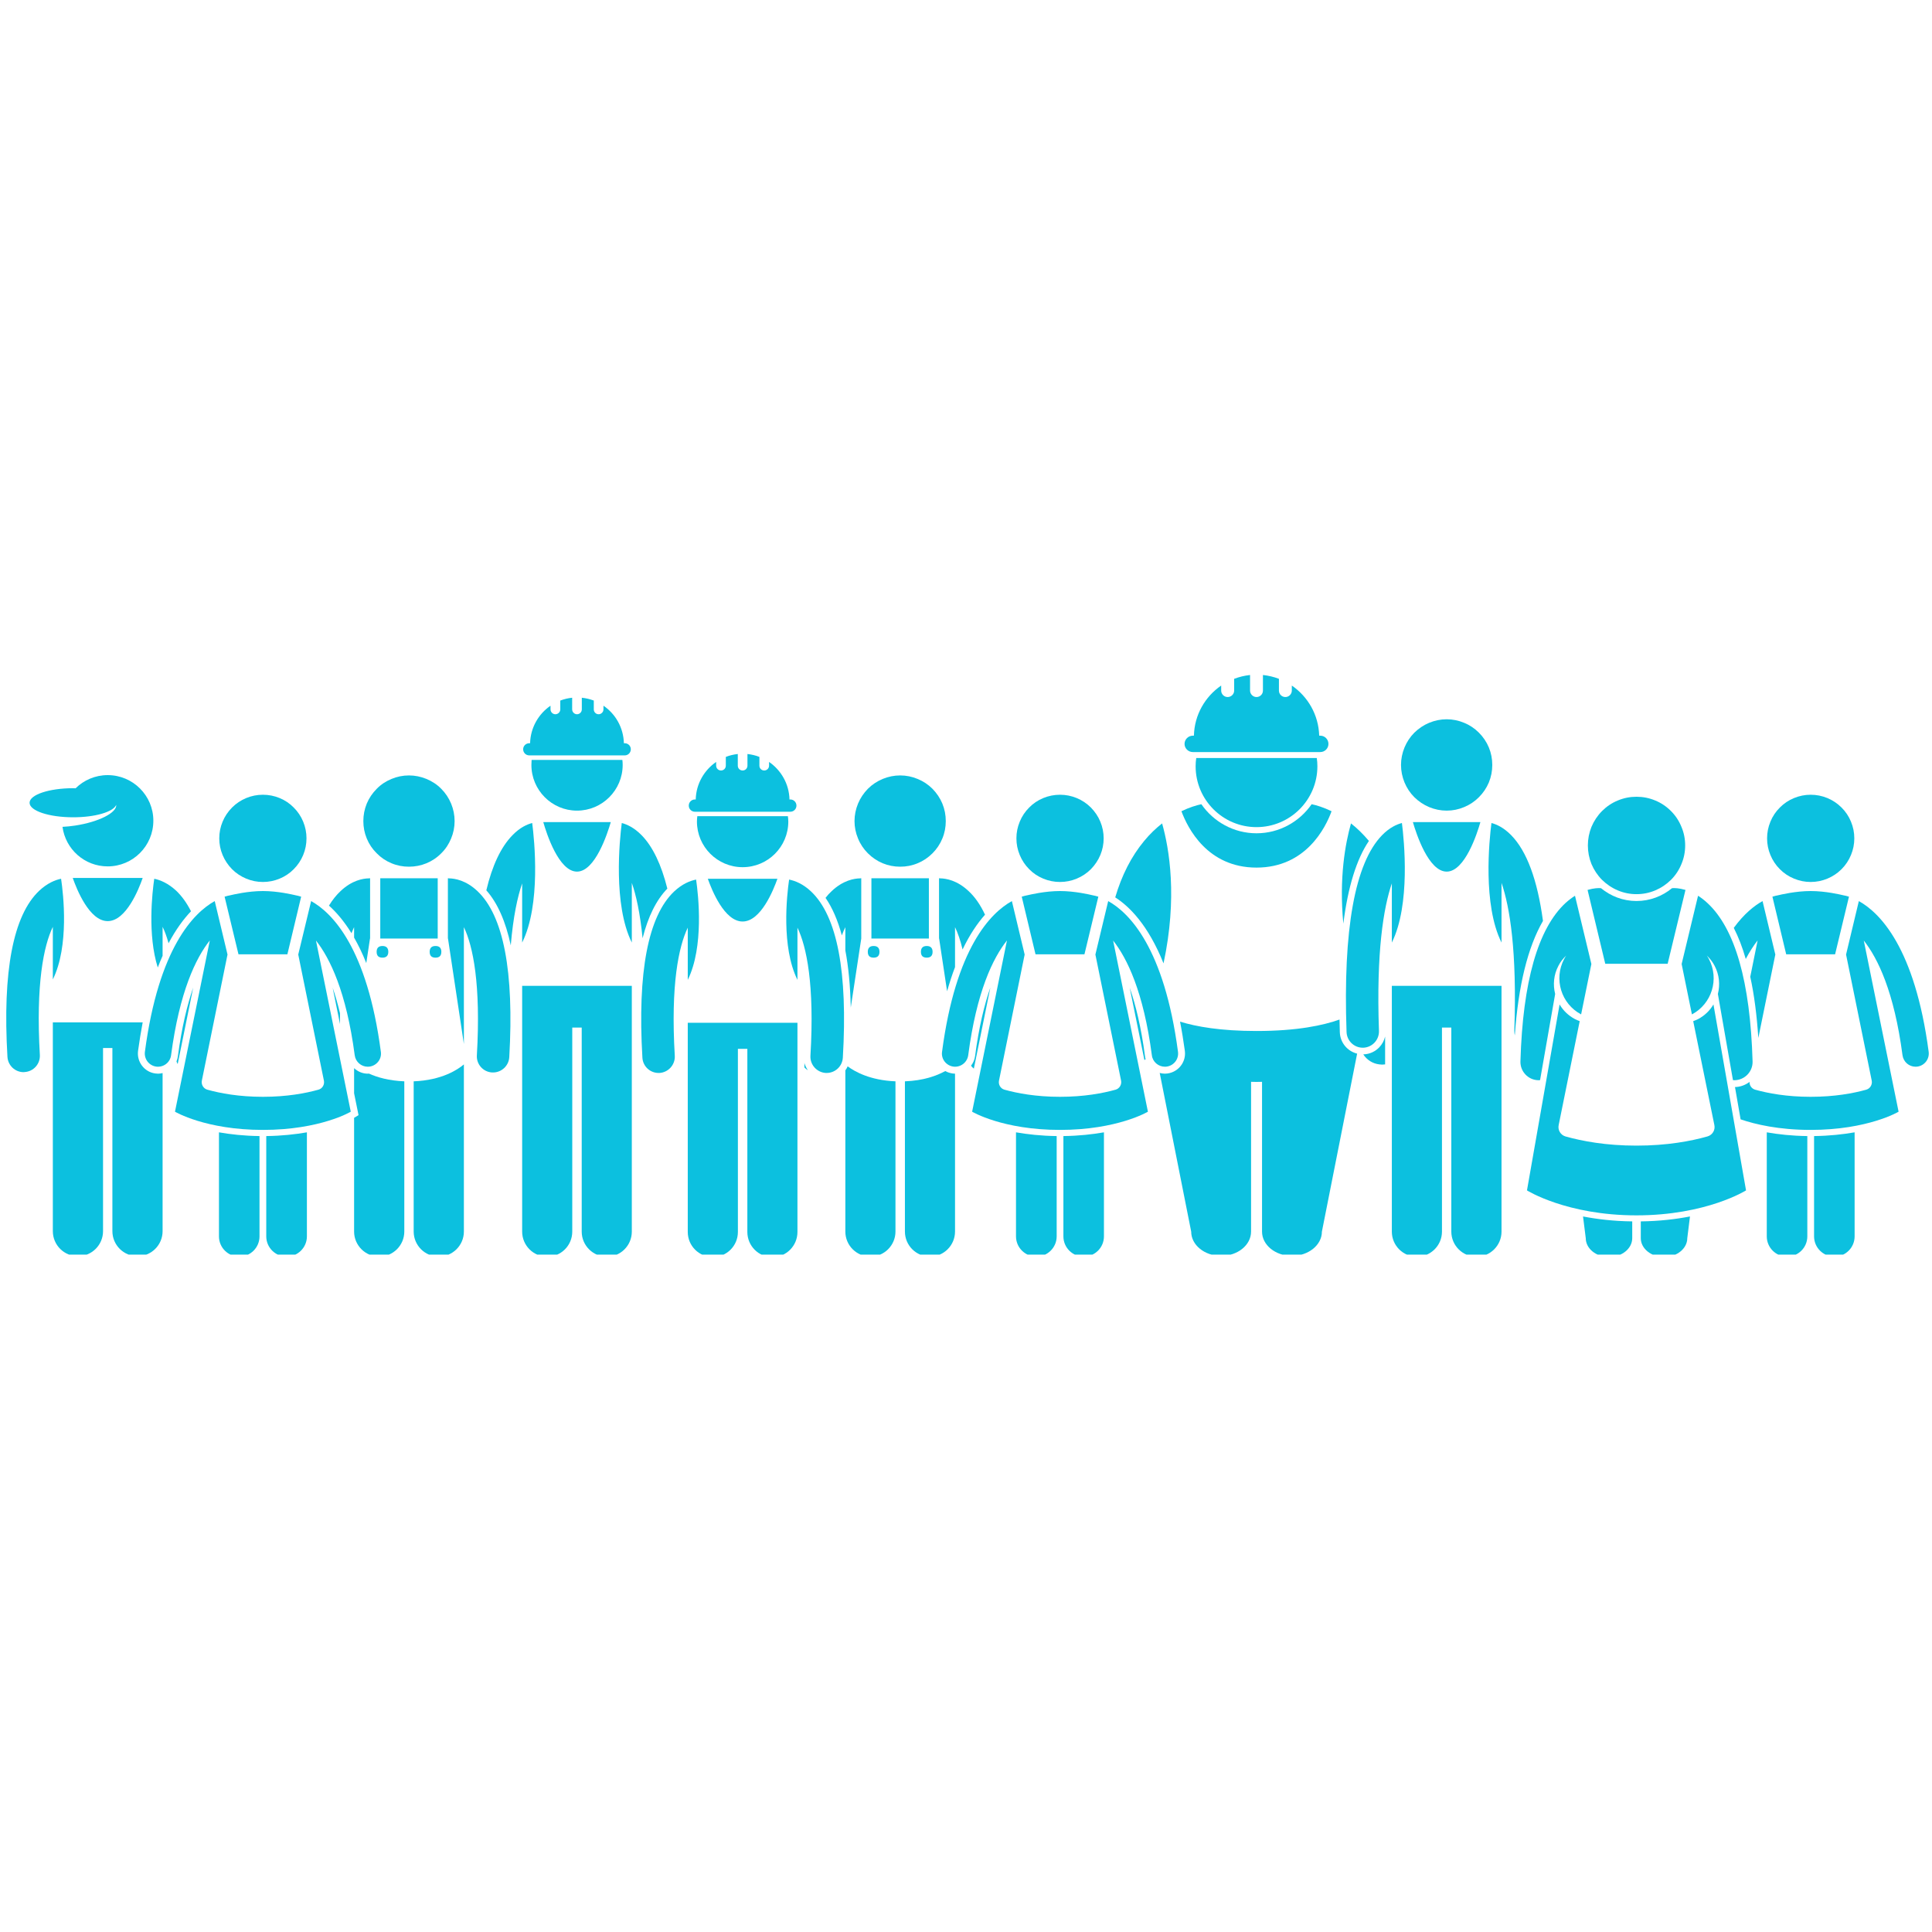 <?xml version="1.0" encoding="UTF-8"?> <svg xmlns="http://www.w3.org/2000/svg" xmlns:xlink="http://www.w3.org/1999/xlink" width="100" zoomAndPan="magnify" viewBox="0 0 75 75" height="100" preserveAspectRatio="xMidYMid meet" version="1.0"><defs><clipPath id="67919cab84"><path d="M 45 39 L 53 39 L 53 48.703 L 45 48.703 Z M 45 39 " clip-rule="nonzero"></path></clipPath><clipPath id="57cbde4cc9"><path d="M 45 26.203 L 52 26.203 L 52 30 L 45 30 Z M 45 26.203 " clip-rule="nonzero"></path></clipPath><clipPath id="a6ccaf3fe7"><path d="M 68 43 L 71 43 L 71 48.703 L 68 48.703 Z M 68 43 " clip-rule="nonzero"></path></clipPath><clipPath id="1bba214152"><path d="M 70 43 L 72 43 L 72 48.703 L 70 48.703 Z M 70 43 " clip-rule="nonzero"></path></clipPath><clipPath id="5fe9236bbc"><path d="M 2 39 L 7 39 L 7 48.703 L 2 48.703 Z M 2 39 " clip-rule="nonzero"></path></clipPath><clipPath id="ba43eef501"><path d="M 54 38 L 59 38 L 59 48.703 L 54 48.703 Z M 54 38 " clip-rule="nonzero"></path></clipPath><clipPath id="e323cb5421"><path d="M 61 47 L 64 47 L 64 48.703 L 61 48.703 Z M 61 47 " clip-rule="nonzero"></path></clipPath><clipPath id="beafc93e5b"><path d="M 63 47 L 66 47 L 66 48.703 L 63 48.703 Z M 63 47 " clip-rule="nonzero"></path></clipPath><clipPath id="34ab1e0335"><path d="M 20 38 L 25 38 L 25 48.703 L 20 48.703 Z M 20 38 " clip-rule="nonzero"></path></clipPath><clipPath id="2ce103e5bf"><path d="M 13 41 L 16 41 L 16 48.703 L 13 48.703 Z M 13 41 " clip-rule="nonzero"></path></clipPath><clipPath id="ed59b8b96c"><path d="M 16 41 L 19 41 L 19 48.703 L 16 48.703 Z M 16 41 " clip-rule="nonzero"></path></clipPath><clipPath id="dc30e058d7"><path d="M 8 43 L 11 43 L 11 48.703 L 8 48.703 Z M 8 43 " clip-rule="nonzero"></path></clipPath><clipPath id="0274f2a8f7"><path d="M 10 43 L 12 43 L 12 48.703 L 10 48.703 Z M 10 43 " clip-rule="nonzero"></path></clipPath><clipPath id="f0e4079105"><path d="M 35 41 L 38 41 L 38 48.703 L 35 48.703 Z M 35 41 " clip-rule="nonzero"></path></clipPath><clipPath id="28f1fec15a"><path d="M 32 41 L 35 41 L 35 48.703 L 32 48.703 Z M 32 41 " clip-rule="nonzero"></path></clipPath><clipPath id="abd15bdea3"><path d="M 39 43 L 42 43 L 42 48.703 L 39 48.703 Z M 39 43 " clip-rule="nonzero"></path></clipPath><clipPath id="d405d8e474"><path d="M 41 43 L 43 43 L 43 48.703 L 41 48.703 Z M 41 43 " clip-rule="nonzero"></path></clipPath><clipPath id="369fd7e58c"><path d="M 26 39 L 31 39 L 31 48.703 L 26 48.703 Z M 26 39 " clip-rule="nonzero"></path></clipPath></defs><path fill="#0cc0df" d="M 43.855 38.344 L 44.426 41.152 C 44.441 41.141 44.457 41.129 44.473 41.117 C 44.461 41.078 44.453 41.039 44.449 41 C 44.301 39.883 44.09 39.016 43.855 38.344 Z M 43.855 38.344 " fill-opacity="1" fill-rule="nonzero"></path><path fill="#0cc0df" d="M 45.168 37.398 C 45.715 34.848 45.391 32.945 45.113 31.965 C 44.879 32.148 44.641 32.371 44.414 32.648 C 43.922 33.242 43.547 33.973 43.293 34.836 C 43.855 35.195 44.578 35.926 45.168 37.398 Z M 45.168 37.398 " fill-opacity="1" fill-rule="nonzero"></path><path fill="#0cc0df" d="M 53.551 40.648 C 53.391 40.82 53.172 40.922 52.934 40.93 C 52.93 40.93 52.926 40.93 52.922 40.93 C 53.059 41.141 53.281 41.289 53.547 41.32 C 53.582 41.324 53.617 41.328 53.652 41.328 C 53.691 41.328 53.73 41.324 53.77 41.32 L 53.77 40.238 C 53.734 40.391 53.66 40.531 53.551 40.648 Z M 53.551 40.648 " fill-opacity="1" fill-rule="nonzero"></path><path fill="#0cc0df" d="M 48.777 33.68 C 50.688 33.68 51.457 32.137 51.691 31.492 C 51.387 31.344 51.117 31.262 50.918 31.219 C 50.449 31.898 49.664 32.348 48.777 32.348 C 47.891 32.348 47.105 31.898 46.637 31.219 C 46.438 31.262 46.168 31.344 45.863 31.492 C 46.102 32.137 46.867 33.68 48.777 33.68 Z M 48.777 33.68 " fill-opacity="1" fill-rule="nonzero"></path><path fill="#0cc0df" d="M 52.148 35.855 C 52.328 34.43 52.66 33.355 53.141 32.645 C 52.91 32.371 52.676 32.145 52.445 31.965 C 52.227 32.738 51.977 34.078 52.148 35.855 Z M 52.148 35.855 " fill-opacity="1" fill-rule="nonzero"></path><g clip-path="url(#67919cab84)"><path fill="#0cc0df" d="M 52.012 40.074 C 52.008 39.906 52.004 39.742 52 39.578 C 51.379 39.801 50.367 40.023 48.777 40.023 C 47.387 40.023 46.441 39.855 45.809 39.66 C 45.879 40.016 45.941 40.395 45.996 40.797 C 46.051 41.223 45.75 41.613 45.324 41.672 C 45.289 41.676 45.254 41.68 45.223 41.68 C 45.152 41.68 45.086 41.668 45.02 41.652 L 46.242 47.812 C 46.242 48.332 46.762 48.754 47.402 48.754 C 48.047 48.754 48.566 48.332 48.566 47.812 L 48.566 41.996 C 48.637 41.996 48.707 42 48.777 42 C 48.848 42 48.922 41.996 48.992 41.996 L 48.992 47.812 C 48.992 48.332 49.512 48.754 50.152 48.754 C 50.793 48.754 51.316 48.332 51.316 47.812 L 52.684 40.902 C 52.309 40.809 52.027 40.48 52.012 40.074 Z M 52.012 40.074 " fill-opacity="1" fill-rule="nonzero"></path></g><path fill="#0cc0df" d="M 48.777 32.109 C 50.082 32.109 51.141 31.051 51.141 29.746 C 51.141 29.637 51.133 29.531 51.117 29.426 L 46.438 29.426 C 46.422 29.531 46.414 29.637 46.414 29.746 C 46.414 31.051 47.473 32.109 48.777 32.109 Z M 48.777 32.109 " fill-opacity="1" fill-rule="nonzero"></path><g clip-path="url(#57cbde4cc9)"><path fill="#0cc0df" d="M 46.344 29.195 L 51.254 29.195 C 51.43 29.195 51.57 29.051 51.57 28.879 C 51.57 28.703 51.43 28.559 51.254 28.559 L 51.211 28.559 C 51.188 27.75 50.773 27.043 50.148 26.613 L 50.148 26.809 C 50.148 26.945 50.035 27.059 49.898 27.059 C 49.758 27.059 49.648 26.945 49.648 26.809 L 49.648 26.352 C 49.453 26.277 49.246 26.227 49.027 26.203 L 49.027 26.809 C 49.027 26.945 48.918 27.059 48.777 27.059 C 48.641 27.059 48.527 26.945 48.527 26.809 L 48.527 26.203 C 48.312 26.227 48.105 26.277 47.91 26.352 L 47.91 26.809 C 47.91 26.945 47.797 27.059 47.656 27.059 C 47.52 27.059 47.406 26.945 47.406 26.809 L 47.406 26.613 C 46.781 27.043 46.367 27.75 46.348 28.559 L 46.305 28.559 C 46.129 28.559 45.984 28.703 45.984 28.879 C 45.984 29.051 46.129 29.195 46.305 29.195 Z M 46.344 29.195 " fill-opacity="1" fill-rule="nonzero"></path></g><g clip-path="url(#a6ccaf3fe7)"><path fill="#0cc0df" d="M 68.586 43.957 L 68.586 47.996 C 68.586 48.43 68.938 48.781 69.371 48.781 C 69.809 48.781 70.16 48.43 70.16 47.996 L 70.16 44.102 C 69.555 44.094 69.031 44.035 68.586 43.957 Z M 68.586 43.957 " fill-opacity="1" fill-rule="nonzero"></path></g><g clip-path="url(#1bba214152)"><path fill="#0cc0df" d="M 70.422 44.102 L 70.422 47.996 C 70.422 48.43 70.773 48.781 71.211 48.781 C 71.645 48.781 71.996 48.43 71.996 47.996 L 71.996 43.957 C 71.551 44.035 71.023 44.094 70.422 44.102 Z M 70.422 44.102 " fill-opacity="1" fill-rule="nonzero"></path></g><path fill="#0cc0df" d="M 68.422 34.98 C 68.105 35.156 67.707 35.469 67.305 36.02 C 67.484 36.371 67.641 36.773 67.77 37.227 C 67.926 36.934 68.082 36.695 68.23 36.508 L 67.945 37.918 C 68.098 38.617 68.199 39.406 68.258 40.293 L 68.918 37.055 Z M 68.422 34.98 " fill-opacity="1" fill-rule="nonzero"></path><path fill="#0cc0df" d="M 71.574 34.758 C 71.441 34.727 70.871 34.59 70.289 34.59 C 69.711 34.59 69.141 34.727 69.008 34.758 C 68.961 34.766 68.891 34.781 68.805 34.809 L 69.34 37.047 L 71.238 37.047 L 71.777 34.809 C 71.691 34.781 71.621 34.766 71.574 34.758 Z M 71.574 34.758 " fill-opacity="1" fill-rule="nonzero"></path><path fill="#0cc0df" d="M 72.352 36.512 C 72.895 37.199 73.531 38.5 73.855 40.965 C 73.891 41.223 74.109 41.41 74.363 41.41 C 74.383 41.41 74.406 41.41 74.43 41.406 C 74.711 41.367 74.906 41.113 74.871 40.832 C 74.336 36.793 72.977 35.434 72.16 34.98 L 71.664 37.055 L 72.66 41.949 C 72.691 42.105 72.598 42.258 72.449 42.301 C 71.949 42.441 71.223 42.578 70.289 42.578 C 69.359 42.578 68.633 42.441 68.133 42.301 C 68 42.262 67.91 42.137 67.918 42 C 67.754 42.121 67.562 42.195 67.352 42.199 L 67.57 43.453 C 68.141 43.648 69.055 43.863 70.289 43.863 C 72.52 43.863 73.703 43.156 73.703 43.156 Z M 72.352 36.512 " fill-opacity="1" fill-rule="nonzero"></path><path fill="#0cc0df" d="M 71.984 32.543 C 71.984 32.77 71.941 32.984 71.855 33.191 C 71.77 33.398 71.648 33.582 71.488 33.742 C 71.328 33.902 71.145 34.023 70.938 34.109 C 70.73 34.195 70.516 34.238 70.289 34.238 C 70.066 34.238 69.852 34.195 69.645 34.109 C 69.434 34.023 69.254 33.902 69.094 33.742 C 68.934 33.582 68.812 33.398 68.727 33.191 C 68.641 32.984 68.598 32.77 68.598 32.543 C 68.598 32.32 68.641 32.105 68.727 31.898 C 68.812 31.688 68.934 31.508 69.094 31.348 C 69.254 31.188 69.434 31.066 69.645 30.98 C 69.852 30.895 70.066 30.852 70.289 30.852 C 70.516 30.852 70.73 30.895 70.938 30.98 C 71.145 31.066 71.328 31.188 71.488 31.348 C 71.648 31.508 71.77 31.688 71.855 31.898 C 71.941 32.105 71.984 32.32 71.984 32.543 Z M 71.984 32.543 " fill-opacity="1" fill-rule="nonzero"></path><path fill="#0cc0df" d="M 6.125 37.559 C 6.188 37.398 6.246 37.246 6.312 37.105 L 6.312 35.98 C 6.395 36.148 6.473 36.359 6.543 36.617 C 6.828 36.078 7.129 35.676 7.414 35.375 C 7.25 35.051 7.059 34.785 6.836 34.574 C 6.523 34.285 6.219 34.16 5.988 34.113 C 5.91 34.645 5.723 36.289 6.125 37.559 Z M 6.125 37.559 " fill-opacity="1" fill-rule="nonzero"></path><path fill="#0cc0df" d="M 4.18 35.758 C 4.898 35.758 5.391 34.508 5.539 34.082 L 2.824 34.082 C 2.973 34.508 3.465 35.758 4.18 35.758 Z M 4.18 35.758 " fill-opacity="1" fill-rule="nonzero"></path><g clip-path="url(#5fe9236bbc)"><path fill="#0cc0df" d="M 6.137 41.68 C 6.102 41.68 6.066 41.676 6.031 41.672 C 5.605 41.617 5.305 41.223 5.359 40.797 C 5.414 40.402 5.473 40.035 5.539 39.688 L 2.051 39.688 L 2.051 47.793 C 2.051 48.332 2.488 48.766 3.023 48.766 C 3.562 48.766 4 48.332 4 47.793 L 4 40.684 L 4.363 40.684 L 4.363 47.793 C 4.363 48.332 4.801 48.766 5.336 48.766 C 5.875 48.766 6.312 48.332 6.312 47.793 L 6.312 41.656 C 6.254 41.672 6.195 41.68 6.137 41.68 Z M 6.137 41.68 " fill-opacity="1" fill-rule="nonzero"></path></g><path fill="#0cc0df" d="M 2.051 38.023 C 2.691 36.727 2.461 34.711 2.371 34.113 C 2.141 34.16 1.836 34.285 1.527 34.574 C 0.512 35.527 0.094 37.699 0.289 41.027 C 0.309 41.363 0.586 41.621 0.918 41.621 C 0.93 41.621 0.941 41.621 0.953 41.617 C 1.301 41.598 1.566 41.301 1.547 40.953 C 1.387 38.188 1.699 36.711 2.051 35.98 Z M 2.051 38.023 " fill-opacity="1" fill-rule="nonzero"></path><path fill="#0cc0df" d="M 6.906 41 C 6.898 41.07 6.879 41.141 6.852 41.203 C 6.863 41.238 6.879 41.273 6.898 41.305 L 7.5 38.336 C 7.27 39.008 7.055 39.875 6.906 41 Z M 6.906 41 " fill-opacity="1" fill-rule="nonzero"></path><path fill="#0cc0df" d="M 5.953 31.859 C 5.953 30.883 5.16 30.09 4.18 30.09 C 3.695 30.09 3.254 30.285 2.934 30.602 C 2.902 30.602 2.871 30.598 2.84 30.598 C 1.906 30.598 1.148 30.852 1.148 31.164 C 1.148 31.477 1.906 31.727 2.84 31.727 C 3.691 31.727 4.395 31.52 4.512 31.246 C 4.535 31.551 3.836 31.906 2.926 32.047 C 2.754 32.074 2.586 32.09 2.426 32.098 C 2.543 32.965 3.281 33.633 4.18 33.633 C 5.16 33.633 5.953 32.84 5.953 31.859 Z M 5.953 31.859 " fill-opacity="1" fill-rule="nonzero"></path><path fill="#0cc0df" d="M 57.93 29.695 C 57.93 29.93 57.887 30.156 57.797 30.375 C 57.707 30.59 57.578 30.781 57.41 30.949 C 57.246 31.113 57.055 31.242 56.836 31.332 C 56.621 31.422 56.395 31.469 56.16 31.469 C 55.926 31.469 55.699 31.422 55.48 31.332 C 55.266 31.242 55.074 31.113 54.906 30.949 C 54.738 30.781 54.613 30.59 54.523 30.375 C 54.434 30.156 54.387 29.93 54.387 29.695 C 54.387 29.461 54.434 29.234 54.523 29.016 C 54.613 28.801 54.738 28.609 54.906 28.441 C 55.074 28.277 55.266 28.148 55.48 28.059 C 55.699 27.969 55.926 27.922 56.16 27.922 C 56.395 27.922 56.621 27.969 56.836 28.059 C 57.055 28.148 57.246 28.277 57.41 28.441 C 57.578 28.609 57.707 28.801 57.797 29.016 C 57.887 29.234 57.93 29.461 57.93 29.695 Z M 57.93 29.695 " fill-opacity="1" fill-rule="nonzero"></path><g clip-path="url(#ba43eef501)"><path fill="#0cc0df" d="M 56.16 38.27 L 54.031 38.27 L 54.031 47.812 C 54.031 48.348 54.465 48.785 55.004 48.785 C 55.539 48.785 55.977 48.348 55.977 47.812 L 55.977 39.891 L 56.34 39.891 L 56.34 47.812 C 56.34 48.348 56.777 48.785 57.316 48.785 C 57.852 48.785 58.289 48.348 58.289 47.812 L 58.289 38.27 Z M 56.16 38.27 " fill-opacity="1" fill-rule="nonzero"></path></g><path fill="#0cc0df" d="M 58.668 32.426 C 58.375 32.125 58.094 32 57.898 31.949 C 57.812 32.613 57.555 35.121 58.289 36.59 L 58.289 34.273 C 58.609 35.207 58.895 36.914 58.785 40.02 C 58.785 40.078 58.793 40.137 58.805 40.195 C 58.941 38.254 59.309 36.77 59.898 35.75 C 59.684 34.16 59.273 33.047 58.668 32.426 Z M 58.668 32.426 " fill-opacity="1" fill-rule="nonzero"></path><path fill="#0cc0df" d="M 56.16 33.836 C 56.863 33.836 57.34 32.367 57.469 31.914 L 54.848 31.914 C 54.98 32.367 55.457 33.836 56.16 33.836 Z M 56.16 33.836 " fill-opacity="1" fill-rule="nonzero"></path><path fill="#0cc0df" d="M 54.031 36.59 C 54.762 35.121 54.508 32.613 54.422 31.949 C 54.227 32 53.945 32.121 53.648 32.426 C 52.598 33.508 52.133 36.078 52.273 40.062 C 52.285 40.402 52.562 40.672 52.902 40.672 C 52.91 40.672 52.918 40.672 52.922 40.672 C 53.27 40.66 53.543 40.367 53.531 40.02 C 53.422 36.938 53.711 35.23 54.031 34.293 Z M 54.031 36.59 " fill-opacity="1" fill-rule="nonzero"></path><path fill="#0cc0df" d="M 65.281 37.422 L 65.68 39.379 C 66.453 38.969 66.75 38.008 66.34 37.23 C 66.316 37.184 66.289 37.137 66.258 37.094 C 66.375 37.207 66.48 37.336 66.559 37.488 C 66.746 37.84 66.777 38.23 66.688 38.586 L 67.273 41.93 C 67.289 41.93 67.309 41.934 67.324 41.934 C 67.332 41.934 67.34 41.934 67.344 41.934 C 67.738 41.922 68.047 41.594 68.035 41.203 C 67.945 38.113 67.355 36.043 66.277 35.051 C 66.156 34.938 66.035 34.848 65.918 34.773 Z M 65.281 37.422 " fill-opacity="1" fill-rule="nonzero"></path><path fill="#0cc0df" d="M 60.371 38.586 C 60.281 38.23 60.312 37.84 60.5 37.488 C 60.578 37.336 60.68 37.207 60.801 37.094 C 60.77 37.137 60.742 37.184 60.719 37.23 C 60.309 38.008 60.605 38.969 61.379 39.379 L 61.777 37.422 L 61.141 34.773 C 61.023 34.848 60.902 34.938 60.777 35.051 C 59.703 36.043 59.113 38.113 59.023 41.203 C 59.012 41.594 59.32 41.922 59.711 41.934 C 59.719 41.934 59.727 41.934 59.734 41.934 C 59.75 41.934 59.77 41.93 59.785 41.93 Z M 60.371 38.586 " fill-opacity="1" fill-rule="nonzero"></path><path fill="#0cc0df" d="M 62.316 37.414 L 64.738 37.414 L 65.43 34.547 C 65.18 34.473 65 34.473 64.945 34.477 C 64.93 34.477 64.918 34.48 64.906 34.48 C 64.531 34.789 64.051 34.977 63.527 34.977 C 63.008 34.977 62.527 34.789 62.152 34.48 C 62.141 34.48 62.125 34.477 62.113 34.477 C 62.059 34.473 61.879 34.473 61.629 34.547 Z M 62.316 37.414 " fill-opacity="1" fill-rule="nonzero"></path><g clip-path="url(#e323cb5421)"><path fill="#0cc0df" d="M 63.363 47.414 C 62.641 47.406 62 47.328 61.453 47.223 L 61.559 48.066 C 61.559 48.469 61.961 48.797 62.461 48.797 C 62.961 48.797 63.363 48.469 63.363 48.066 Z M 63.363 47.414 " fill-opacity="1" fill-rule="nonzero"></path></g><g clip-path="url(#beafc93e5b)"><path fill="#0cc0df" d="M 63.695 47.414 L 63.695 48.066 C 63.695 48.469 64.098 48.797 64.598 48.797 C 65.094 48.797 65.5 48.469 65.5 48.066 L 65.605 47.223 C 65.059 47.328 64.418 47.406 63.695 47.414 Z M 63.695 47.414 " fill-opacity="1" fill-rule="nonzero"></path></g><path fill="#0cc0df" d="M 67.781 46.211 L 66.516 38.992 C 66.379 39.227 66.176 39.426 65.918 39.562 C 65.855 39.594 65.793 39.617 65.73 39.641 L 66.551 43.672 C 66.594 43.867 66.477 44.062 66.281 44.117 C 65.645 44.297 64.719 44.473 63.527 44.473 C 62.34 44.473 61.414 44.297 60.773 44.117 C 60.582 44.062 60.465 43.867 60.508 43.672 L 61.324 39.641 C 61.262 39.617 61.203 39.594 61.141 39.562 C 60.883 39.426 60.68 39.227 60.543 38.992 L 59.277 46.211 C 59.277 46.211 60.812 47.18 63.527 47.18 C 66.246 47.18 67.781 46.211 67.781 46.211 Z M 67.781 46.211 " fill-opacity="1" fill-rule="nonzero"></path><path fill="#0cc0df" d="M 65.418 32.82 C 65.418 33.07 65.371 33.312 65.273 33.543 C 65.18 33.773 65.043 33.98 64.867 34.156 C 64.688 34.332 64.484 34.469 64.254 34.566 C 64.02 34.664 63.781 34.711 63.527 34.711 C 63.277 34.711 63.039 34.664 62.805 34.566 C 62.574 34.469 62.371 34.332 62.191 34.156 C 62.016 33.98 61.879 33.773 61.781 33.543 C 61.688 33.312 61.641 33.07 61.641 32.82 C 61.641 32.57 61.688 32.328 61.781 32.098 C 61.879 31.867 62.016 31.66 62.191 31.484 C 62.371 31.305 62.574 31.168 62.805 31.074 C 63.039 30.977 63.277 30.93 63.527 30.93 C 63.781 30.93 64.02 30.977 64.254 31.074 C 64.484 31.168 64.688 31.305 64.867 31.484 C 65.043 31.66 65.18 31.867 65.273 32.098 C 65.371 32.328 65.418 32.57 65.418 32.82 Z M 65.418 32.82 " fill-opacity="1" fill-rule="nonzero"></path><path fill="#0cc0df" d="M 24.172 29.695 C 24.172 29.629 24.168 29.562 24.16 29.5 L 20.637 29.5 C 20.633 29.562 20.629 29.629 20.629 29.695 C 20.629 30.672 21.422 31.469 22.398 31.469 C 23.379 31.469 24.172 30.672 24.172 29.695 Z M 24.172 29.695 " fill-opacity="1" fill-rule="nonzero"></path><path fill="#0cc0df" d="M 19.828 36.699 C 19.922 35.586 20.09 34.816 20.27 34.293 L 20.27 36.59 C 21.004 35.121 20.746 32.613 20.66 31.949 C 20.465 32 20.184 32.121 19.891 32.426 C 19.449 32.879 19.109 33.594 18.879 34.562 C 19.312 35.051 19.629 35.766 19.828 36.699 Z M 19.828 36.699 " fill-opacity="1" fill-rule="nonzero"></path><path fill="#0cc0df" d="M 24.527 36.59 L 24.527 34.273 C 24.695 34.758 24.848 35.441 24.945 36.422 C 25.16 35.578 25.48 34.934 25.906 34.496 C 25.672 33.559 25.34 32.867 24.91 32.426 C 24.617 32.125 24.332 32 24.137 31.949 C 24.051 32.613 23.797 35.121 24.527 36.59 Z M 24.527 36.59 " fill-opacity="1" fill-rule="nonzero"></path><g clip-path="url(#34ab1e0335)"><path fill="#0cc0df" d="M 22.398 38.27 L 20.27 38.27 L 20.27 47.812 C 20.27 48.348 20.707 48.785 21.242 48.785 C 21.781 48.785 22.215 48.348 22.215 47.812 L 22.215 39.891 L 22.582 39.891 L 22.582 47.812 C 22.582 48.348 23.02 48.785 23.555 48.785 C 24.094 48.785 24.527 48.348 24.527 47.812 L 24.527 38.27 Z M 22.398 38.27 " fill-opacity="1" fill-rule="nonzero"></path></g><path fill="#0cc0df" d="M 22.398 33.836 C 23.102 33.836 23.578 32.367 23.711 31.914 L 21.09 31.914 C 21.219 32.367 21.695 33.836 22.398 33.836 Z M 22.398 33.836 " fill-opacity="1" fill-rule="nonzero"></path><path fill="#0cc0df" d="M 14.762 34.094 L 16.992 34.094 L 16.992 36.434 L 14.762 36.434 Z M 14.762 34.094 " fill-opacity="1" fill-rule="nonzero"></path><path fill="#0cc0df" d="M 13.645 36.227 C 13.68 36.141 13.711 36.062 13.746 35.992 L 13.746 36.398 C 13.91 36.684 14.07 37.012 14.219 37.387 L 14.363 36.434 L 14.367 36.434 L 14.367 34.094 L 14.355 34.094 C 14.344 34.094 14.328 34.094 14.316 34.098 C 14.094 34.102 13.664 34.172 13.223 34.59 C 13.055 34.746 12.906 34.934 12.77 35.156 C 13.051 35.406 13.352 35.754 13.645 36.227 Z M 13.645 36.227 " fill-opacity="1" fill-rule="nonzero"></path><g clip-path="url(#2ce103e5bf)"><path fill="#0cc0df" d="M 14.32 41.676 C 14.309 41.676 14.293 41.68 14.277 41.68 C 14.074 41.68 13.887 41.598 13.746 41.465 L 13.746 42.441 L 13.918 43.289 L 13.758 43.387 C 13.754 43.387 13.75 43.391 13.746 43.391 L 13.746 47.809 C 13.746 48.344 14.184 48.781 14.719 48.781 C 15.258 48.781 15.695 48.344 15.695 47.809 L 15.695 41.977 C 15.102 41.953 14.648 41.824 14.32 41.676 Z M 14.32 41.676 " fill-opacity="1" fill-rule="nonzero"></path></g><g clip-path="url(#ed59b8b96c)"><path fill="#0cc0df" d="M 16.059 41.977 L 16.059 47.809 C 16.059 48.344 16.496 48.781 17.031 48.781 C 17.57 48.781 18.008 48.344 18.008 47.809 L 18.008 41.32 C 17.777 41.516 17.164 41.934 16.059 41.977 Z M 16.059 41.977 " fill-opacity="1" fill-rule="nonzero"></path></g><path fill="#0cc0df" d="M 13.199 39.332 C 13.109 38.961 13.016 38.637 12.914 38.344 L 13.199 39.754 C 13.199 39.609 13.199 39.469 13.199 39.332 Z M 13.199 39.332 " fill-opacity="1" fill-rule="nonzero"></path><path fill="#0cc0df" d="M 18.531 34.59 C 18.09 34.172 17.656 34.102 17.434 34.098 C 17.422 34.094 17.41 34.094 17.398 34.094 L 17.387 34.094 L 17.387 36.434 L 17.391 36.434 L 18.008 40.527 L 18.008 35.992 C 18.359 36.723 18.672 38.199 18.512 40.965 C 18.488 41.312 18.754 41.613 19.102 41.633 C 19.113 41.633 19.129 41.633 19.141 41.633 C 19.469 41.633 19.75 41.375 19.77 41.039 C 19.961 37.715 19.547 35.543 18.531 34.59 Z M 18.531 34.59 " fill-opacity="1" fill-rule="nonzero"></path><path fill="#0cc0df" d="M 17.648 31.875 C 17.648 32.109 17.602 32.336 17.512 32.551 C 17.422 32.77 17.297 32.961 17.129 33.125 C 16.965 33.293 16.77 33.422 16.555 33.512 C 16.336 33.602 16.109 33.645 15.875 33.645 C 15.641 33.645 15.414 33.602 15.199 33.512 C 14.98 33.422 14.789 33.293 14.625 33.125 C 14.457 32.961 14.328 32.77 14.238 32.551 C 14.148 32.336 14.105 32.109 14.105 31.875 C 14.105 31.641 14.148 31.414 14.238 31.195 C 14.328 30.98 14.457 30.789 14.625 30.621 C 14.789 30.453 14.98 30.328 15.199 30.238 C 15.414 30.148 15.641 30.102 15.875 30.102 C 16.109 30.102 16.336 30.148 16.555 30.238 C 16.77 30.328 16.965 30.453 17.129 30.621 C 17.297 30.789 17.422 30.98 17.512 31.195 C 17.602 31.414 17.648 31.641 17.648 31.875 Z M 17.648 31.875 " fill-opacity="1" fill-rule="nonzero"></path><path fill="#0cc0df" d="M 15.074 36.949 C 15.074 37.102 14.996 37.176 14.848 37.176 C 14.695 37.176 14.621 37.102 14.621 36.949 C 14.621 36.801 14.695 36.723 14.848 36.723 C 14.996 36.723 15.074 36.801 15.074 36.949 Z M 15.074 36.949 " fill-opacity="1" fill-rule="nonzero"></path><path fill="#0cc0df" d="M 17.133 36.949 C 17.133 37.102 17.059 37.176 16.906 37.176 C 16.754 37.176 16.68 37.102 16.68 36.949 C 16.68 36.801 16.754 36.723 16.906 36.723 C 17.059 36.723 17.133 36.801 17.133 36.949 Z M 17.133 36.949 " fill-opacity="1" fill-rule="nonzero"></path><g clip-path="url(#dc30e058d7)"><path fill="#0cc0df" d="M 8.5 43.957 L 8.5 47.996 C 8.5 48.43 8.852 48.781 9.289 48.781 C 9.723 48.781 10.074 48.43 10.074 47.996 L 10.074 44.102 C 9.473 44.094 8.945 44.035 8.5 43.957 Z M 8.5 43.957 " fill-opacity="1" fill-rule="nonzero"></path></g><g clip-path="url(#0274f2a8f7)"><path fill="#0cc0df" d="M 10.336 44.102 L 10.336 47.996 C 10.336 48.43 10.691 48.781 11.125 48.781 C 11.559 48.781 11.914 48.43 11.914 47.996 L 11.914 43.957 C 11.465 44.035 10.941 44.094 10.336 44.102 Z M 10.336 44.102 " fill-opacity="1" fill-rule="nonzero"></path></g><path fill="#0cc0df" d="M 11.492 34.758 C 11.355 34.727 10.785 34.59 10.207 34.59 C 9.625 34.59 9.055 34.727 8.922 34.758 C 8.875 34.766 8.809 34.781 8.719 34.809 L 9.258 37.047 L 11.156 37.047 L 11.691 34.809 C 11.605 34.781 11.535 34.766 11.492 34.758 Z M 11.492 34.758 " fill-opacity="1" fill-rule="nonzero"></path><path fill="#0cc0df" d="M 13.617 43.156 L 12.266 36.512 C 12.809 37.199 13.445 38.5 13.77 40.965 C 13.805 41.223 14.023 41.41 14.277 41.41 C 14.301 41.41 14.324 41.41 14.344 41.406 C 14.625 41.367 14.824 41.113 14.785 40.832 C 14.254 36.793 12.895 35.434 12.078 34.98 L 11.578 37.055 L 12.574 41.949 C 12.605 42.105 12.516 42.258 12.363 42.301 C 11.863 42.441 11.137 42.578 10.207 42.578 C 9.273 42.578 8.551 42.441 8.047 42.301 C 7.898 42.258 7.805 42.105 7.836 41.949 L 8.832 37.055 L 8.336 34.98 C 7.52 35.434 6.16 36.793 5.625 40.832 C 5.59 41.113 5.785 41.367 6.066 41.406 C 6.348 41.441 6.605 41.246 6.641 40.965 C 6.969 38.496 7.602 37.191 8.145 36.508 L 6.793 43.156 C 6.793 43.156 7.977 43.863 10.207 43.863 C 12.438 43.863 13.617 43.156 13.617 43.156 Z M 13.617 43.156 " fill-opacity="1" fill-rule="nonzero"></path><path fill="#0cc0df" d="M 11.898 32.543 C 11.898 32.77 11.855 32.984 11.77 33.191 C 11.684 33.398 11.562 33.582 11.402 33.742 C 11.246 33.902 11.062 34.023 10.855 34.109 C 10.648 34.195 10.43 34.238 10.207 34.238 C 9.98 34.238 9.766 34.195 9.559 34.109 C 9.352 34.023 9.168 33.902 9.008 33.742 C 8.852 33.582 8.727 33.398 8.641 33.191 C 8.555 32.984 8.512 32.77 8.512 32.543 C 8.512 32.32 8.555 32.105 8.641 31.898 C 8.727 31.688 8.852 31.508 9.008 31.348 C 9.168 31.188 9.352 31.066 9.559 30.98 C 9.766 30.895 9.98 30.852 10.207 30.852 C 10.43 30.852 10.648 30.895 10.855 30.98 C 11.062 31.066 11.246 31.188 11.402 31.348 C 11.562 31.508 11.684 31.688 11.77 31.898 C 11.855 32.105 11.898 32.32 11.898 32.543 Z M 11.898 32.543 " fill-opacity="1" fill-rule="nonzero"></path><path fill="#0cc0df" d="M 20.578 29.324 L 24.254 29.324 C 24.383 29.324 24.488 29.219 24.488 29.086 C 24.488 28.957 24.383 28.852 24.254 28.852 L 24.219 28.852 C 24.203 28.246 23.895 27.715 23.426 27.395 L 23.426 27.539 C 23.426 27.641 23.34 27.727 23.238 27.727 C 23.133 27.727 23.051 27.641 23.051 27.539 L 23.051 27.195 C 22.902 27.141 22.75 27.102 22.586 27.086 L 22.586 27.539 C 22.586 27.641 22.504 27.727 22.398 27.727 C 22.297 27.727 22.211 27.641 22.211 27.539 L 22.211 27.086 C 22.051 27.102 21.895 27.141 21.75 27.195 L 21.75 27.539 C 21.75 27.641 21.664 27.727 21.559 27.727 C 21.457 27.727 21.371 27.641 21.371 27.539 L 21.371 27.395 C 20.906 27.715 20.594 28.246 20.578 28.852 L 20.547 28.852 C 20.414 28.852 20.309 28.957 20.309 29.086 C 20.309 29.219 20.414 29.324 20.547 29.324 Z M 20.578 29.324 " fill-opacity="1" fill-rule="nonzero"></path><g clip-path="url(#f0e4079105)"><path fill="#0cc0df" d="M 36.977 41.672 C 36.875 41.656 36.777 41.625 36.695 41.578 C 36.363 41.762 35.852 41.949 35.129 41.977 L 35.129 47.809 C 35.129 48.344 35.562 48.781 36.102 48.781 C 36.637 48.781 37.074 48.344 37.074 47.809 L 37.074 41.68 C 37.043 41.68 37.008 41.676 36.977 41.672 Z M 36.977 41.672 " fill-opacity="1" fill-rule="nonzero"></path></g><path fill="#0cc0df" d="M 37.852 41 C 37.832 41.141 37.777 41.266 37.695 41.371 C 37.727 41.414 37.762 41.453 37.805 41.484 L 38.445 38.336 C 38.211 39.008 38 39.875 37.852 41 Z M 37.852 41 " fill-opacity="1" fill-rule="nonzero"></path><path fill="#0cc0df" d="M 31.227 41.266 L 31.227 41.438 C 31.266 41.48 31.312 41.516 31.363 41.547 C 31.301 41.461 31.254 41.363 31.227 41.266 Z M 31.227 41.266 " fill-opacity="1" fill-rule="nonzero"></path><path fill="#0cc0df" d="M 36.453 36.434 L 36.457 36.434 L 36.766 38.48 C 36.863 38.141 36.965 37.828 37.074 37.543 L 37.074 35.992 C 37.18 36.211 37.281 36.496 37.367 36.859 C 37.645 36.277 37.945 35.84 38.238 35.508 C 38.062 35.129 37.848 34.82 37.598 34.59 C 37.156 34.172 36.723 34.102 36.504 34.098 C 36.492 34.098 36.477 34.094 36.465 34.094 L 36.453 34.094 Z M 36.453 36.434 " fill-opacity="1" fill-rule="nonzero"></path><path fill="#0cc0df" d="M 32.816 35.992 L 32.816 36.895 C 32.938 37.535 33.008 38.277 33.027 39.113 L 33.434 36.434 L 33.434 34.094 L 33.422 34.094 C 33.41 34.094 33.398 34.094 33.387 34.098 C 33.164 34.102 32.73 34.172 32.289 34.59 C 32.203 34.668 32.121 34.758 32.047 34.855 C 32.312 35.238 32.523 35.727 32.68 36.312 C 32.723 36.195 32.77 36.086 32.816 35.992 Z M 32.816 35.992 " fill-opacity="1" fill-rule="nonzero"></path><g clip-path="url(#28f1fec15a)"><path fill="#0cc0df" d="M 32.906 41.395 C 32.883 41.449 32.852 41.504 32.816 41.551 L 32.816 47.809 C 32.816 48.344 33.25 48.781 33.789 48.781 C 34.324 48.781 34.762 48.344 34.762 47.809 L 34.762 41.977 C 33.785 41.938 33.188 41.605 32.906 41.395 Z M 32.906 41.395 " fill-opacity="1" fill-rule="nonzero"></path></g><path fill="#0cc0df" d="M 33.828 34.094 L 36.059 34.094 L 36.059 36.434 L 33.828 36.434 Z M 33.828 34.094 " fill-opacity="1" fill-rule="nonzero"></path><path fill="#0cc0df" d="M 36.715 31.875 C 36.715 32.109 36.672 32.336 36.582 32.551 C 36.492 32.77 36.363 32.961 36.199 33.125 C 36.031 33.293 35.84 33.422 35.621 33.512 C 35.406 33.602 35.18 33.645 34.945 33.645 C 34.711 33.645 34.484 33.602 34.266 33.512 C 34.051 33.422 33.859 33.293 33.691 33.125 C 33.527 32.961 33.398 32.77 33.309 32.551 C 33.219 32.336 33.172 32.109 33.172 31.875 C 33.172 31.641 33.219 31.414 33.309 31.195 C 33.398 30.98 33.527 30.789 33.691 30.621 C 33.859 30.453 34.051 30.328 34.266 30.238 C 34.484 30.148 34.711 30.102 34.945 30.102 C 35.18 30.102 35.406 30.148 35.621 30.238 C 35.84 30.328 36.031 30.453 36.199 30.621 C 36.363 30.789 36.492 30.98 36.582 31.195 C 36.672 31.414 36.715 31.641 36.715 31.875 Z M 36.715 31.875 " fill-opacity="1" fill-rule="nonzero"></path><path fill="#0cc0df" d="M 34.141 36.949 C 34.141 37.102 34.066 37.176 33.914 37.176 C 33.762 37.176 33.688 37.102 33.688 36.949 C 33.688 36.801 33.762 36.723 33.914 36.723 C 34.066 36.723 34.141 36.801 34.141 36.949 Z M 34.141 36.949 " fill-opacity="1" fill-rule="nonzero"></path><path fill="#0cc0df" d="M 36.203 36.949 C 36.203 37.102 36.125 37.176 35.977 37.176 C 35.824 37.176 35.75 37.102 35.75 36.949 C 35.75 36.801 35.824 36.723 35.977 36.723 C 36.125 36.723 36.203 36.801 36.203 36.949 Z M 36.203 36.949 " fill-opacity="1" fill-rule="nonzero"></path><g clip-path="url(#abd15bdea3)"><path fill="#0cc0df" d="M 39.441 43.957 L 39.441 47.996 C 39.441 48.43 39.797 48.781 40.23 48.781 C 40.664 48.781 41.02 48.43 41.02 47.996 L 41.02 44.102 C 40.414 44.094 39.891 44.035 39.441 43.957 Z M 39.441 43.957 " fill-opacity="1" fill-rule="nonzero"></path></g><g clip-path="url(#d405d8e474)"><path fill="#0cc0df" d="M 41.281 44.102 L 41.281 47.996 C 41.281 48.43 41.633 48.781 42.066 48.781 C 42.504 48.781 42.855 48.43 42.855 47.996 L 42.855 43.957 C 42.41 44.035 41.883 44.094 41.281 44.102 Z M 41.281 44.102 " fill-opacity="1" fill-rule="nonzero"></path></g><path fill="#0cc0df" d="M 42.434 34.758 C 42.301 34.727 41.727 34.59 41.148 34.59 C 40.57 34.59 40 34.727 39.863 34.758 C 39.82 34.766 39.75 34.781 39.664 34.809 L 40.199 37.047 L 42.098 37.047 L 42.637 34.809 C 42.547 34.781 42.48 34.766 42.434 34.758 Z M 42.434 34.758 " fill-opacity="1" fill-rule="nonzero"></path><path fill="#0cc0df" d="M 43.211 36.512 C 43.754 37.199 44.391 38.5 44.715 40.965 C 44.746 41.223 44.969 41.41 45.223 41.41 C 45.242 41.41 45.266 41.41 45.289 41.406 C 45.57 41.367 45.766 41.113 45.73 40.832 C 45.195 36.793 43.836 35.434 43.02 34.98 L 42.523 37.055 L 43.52 41.949 C 43.551 42.105 43.457 42.258 43.309 42.301 C 42.805 42.441 42.082 42.578 41.148 42.578 C 40.219 42.578 39.492 42.441 38.992 42.301 C 38.84 42.258 38.75 42.105 38.781 41.949 L 39.777 37.055 L 39.281 34.98 C 38.461 35.434 37.102 36.793 36.57 40.832 C 36.531 41.113 36.73 41.367 37.012 41.406 C 37.289 41.441 37.547 41.246 37.586 40.965 C 37.91 38.496 38.547 37.191 39.09 36.508 L 37.738 43.156 C 37.738 43.156 38.918 43.863 41.148 43.863 C 43.379 43.863 44.562 43.156 44.562 43.156 Z M 43.211 36.512 " fill-opacity="1" fill-rule="nonzero"></path><path fill="#0cc0df" d="M 42.844 32.543 C 42.844 32.77 42.801 32.984 42.715 33.191 C 42.629 33.398 42.504 33.582 42.348 33.742 C 42.188 33.902 42.004 34.023 41.797 34.109 C 41.59 34.195 41.375 34.238 41.148 34.238 C 40.926 34.238 40.707 34.195 40.5 34.109 C 40.293 34.023 40.109 33.902 39.953 33.742 C 39.793 33.582 39.672 33.398 39.586 33.191 C 39.5 32.984 39.457 32.77 39.457 32.543 C 39.457 32.32 39.5 32.105 39.586 31.898 C 39.672 31.688 39.793 31.508 39.953 31.348 C 40.109 31.188 40.293 31.066 40.5 30.98 C 40.707 30.895 40.926 30.852 41.148 30.852 C 41.375 30.852 41.59 30.895 41.797 30.98 C 42.004 31.066 42.188 31.188 42.348 31.348 C 42.504 31.508 42.629 31.688 42.715 31.898 C 42.801 32.105 42.844 32.32 42.844 32.543 Z M 42.844 32.543 " fill-opacity="1" fill-rule="nonzero"></path><path fill="#0cc0df" d="M 28.828 35.773 C 29.535 35.773 30.023 34.555 30.18 34.113 L 27.477 34.113 C 27.633 34.555 28.121 35.773 28.828 35.773 Z M 28.828 35.773 " fill-opacity="1" fill-rule="nonzero"></path><path fill="#0cc0df" d="M 26.699 36.012 L 26.699 38.039 C 27.332 36.754 27.113 34.762 27.023 34.145 C 26.789 34.191 26.484 34.312 26.172 34.605 C 25.16 35.562 24.742 37.73 24.938 41.059 C 24.957 41.395 25.234 41.652 25.566 41.652 C 25.578 41.652 25.59 41.652 25.602 41.652 C 25.949 41.629 26.215 41.332 26.195 40.984 C 26.031 38.219 26.348 36.742 26.699 36.012 Z M 26.699 36.012 " fill-opacity="1" fill-rule="nonzero"></path><path fill="#0cc0df" d="M 31.484 34.605 C 31.172 34.312 30.867 34.191 30.633 34.145 C 30.543 34.762 30.324 36.754 30.957 38.039 L 30.957 36.012 C 31.309 36.742 31.625 38.219 31.461 40.984 C 31.441 41.332 31.707 41.629 32.055 41.652 C 32.066 41.652 32.078 41.652 32.09 41.652 C 32.422 41.652 32.699 41.395 32.719 41.059 C 32.914 37.73 32.5 35.562 31.484 34.605 Z M 31.484 34.605 " fill-opacity="1" fill-rule="nonzero"></path><g clip-path="url(#369fd7e58c)"><path fill="#0cc0df" d="M 30.957 39.703 L 26.699 39.703 L 26.699 47.824 C 26.699 48.363 27.133 48.797 27.672 48.797 C 28.211 48.797 28.645 48.363 28.645 47.824 L 28.645 40.715 L 29.012 40.715 L 29.012 47.824 C 29.012 48.363 29.445 48.801 29.984 48.801 C 30.523 48.801 30.957 48.363 30.957 47.824 Z M 30.957 39.703 " fill-opacity="1" fill-rule="nonzero"></path></g><path fill="#0cc0df" d="M 30.602 31.891 C 30.602 31.82 30.594 31.754 30.586 31.684 L 27.07 31.684 C 27.062 31.754 27.055 31.82 27.055 31.891 C 27.055 32.871 27.852 33.664 28.828 33.664 C 29.809 33.664 30.602 32.871 30.602 31.891 Z M 30.602 31.891 " fill-opacity="1" fill-rule="nonzero"></path><path fill="#0cc0df" d="M 27.008 31.512 L 30.68 31.512 C 30.812 31.512 30.918 31.406 30.918 31.273 C 30.918 31.141 30.812 31.035 30.68 31.035 L 30.648 31.035 C 30.633 30.43 30.32 29.898 29.855 29.578 L 29.855 29.723 C 29.855 29.828 29.77 29.91 29.668 29.91 C 29.562 29.91 29.48 29.828 29.48 29.723 L 29.48 29.383 C 29.332 29.324 29.176 29.289 29.016 29.27 L 29.016 29.723 C 29.016 29.828 28.934 29.91 28.828 29.91 C 28.723 29.91 28.641 29.828 28.641 29.723 L 28.641 29.27 C 28.48 29.289 28.324 29.324 28.176 29.383 L 28.176 29.723 C 28.176 29.828 28.094 29.91 27.988 29.91 C 27.887 29.91 27.801 29.828 27.801 29.723 L 27.801 29.578 C 27.336 29.898 27.023 30.43 27.008 31.035 L 26.977 31.035 C 26.844 31.035 26.738 31.141 26.738 31.273 C 26.738 31.406 26.844 31.512 26.977 31.512 Z M 27.008 31.512 " fill-opacity="1" fill-rule="nonzero"></path></svg> 
